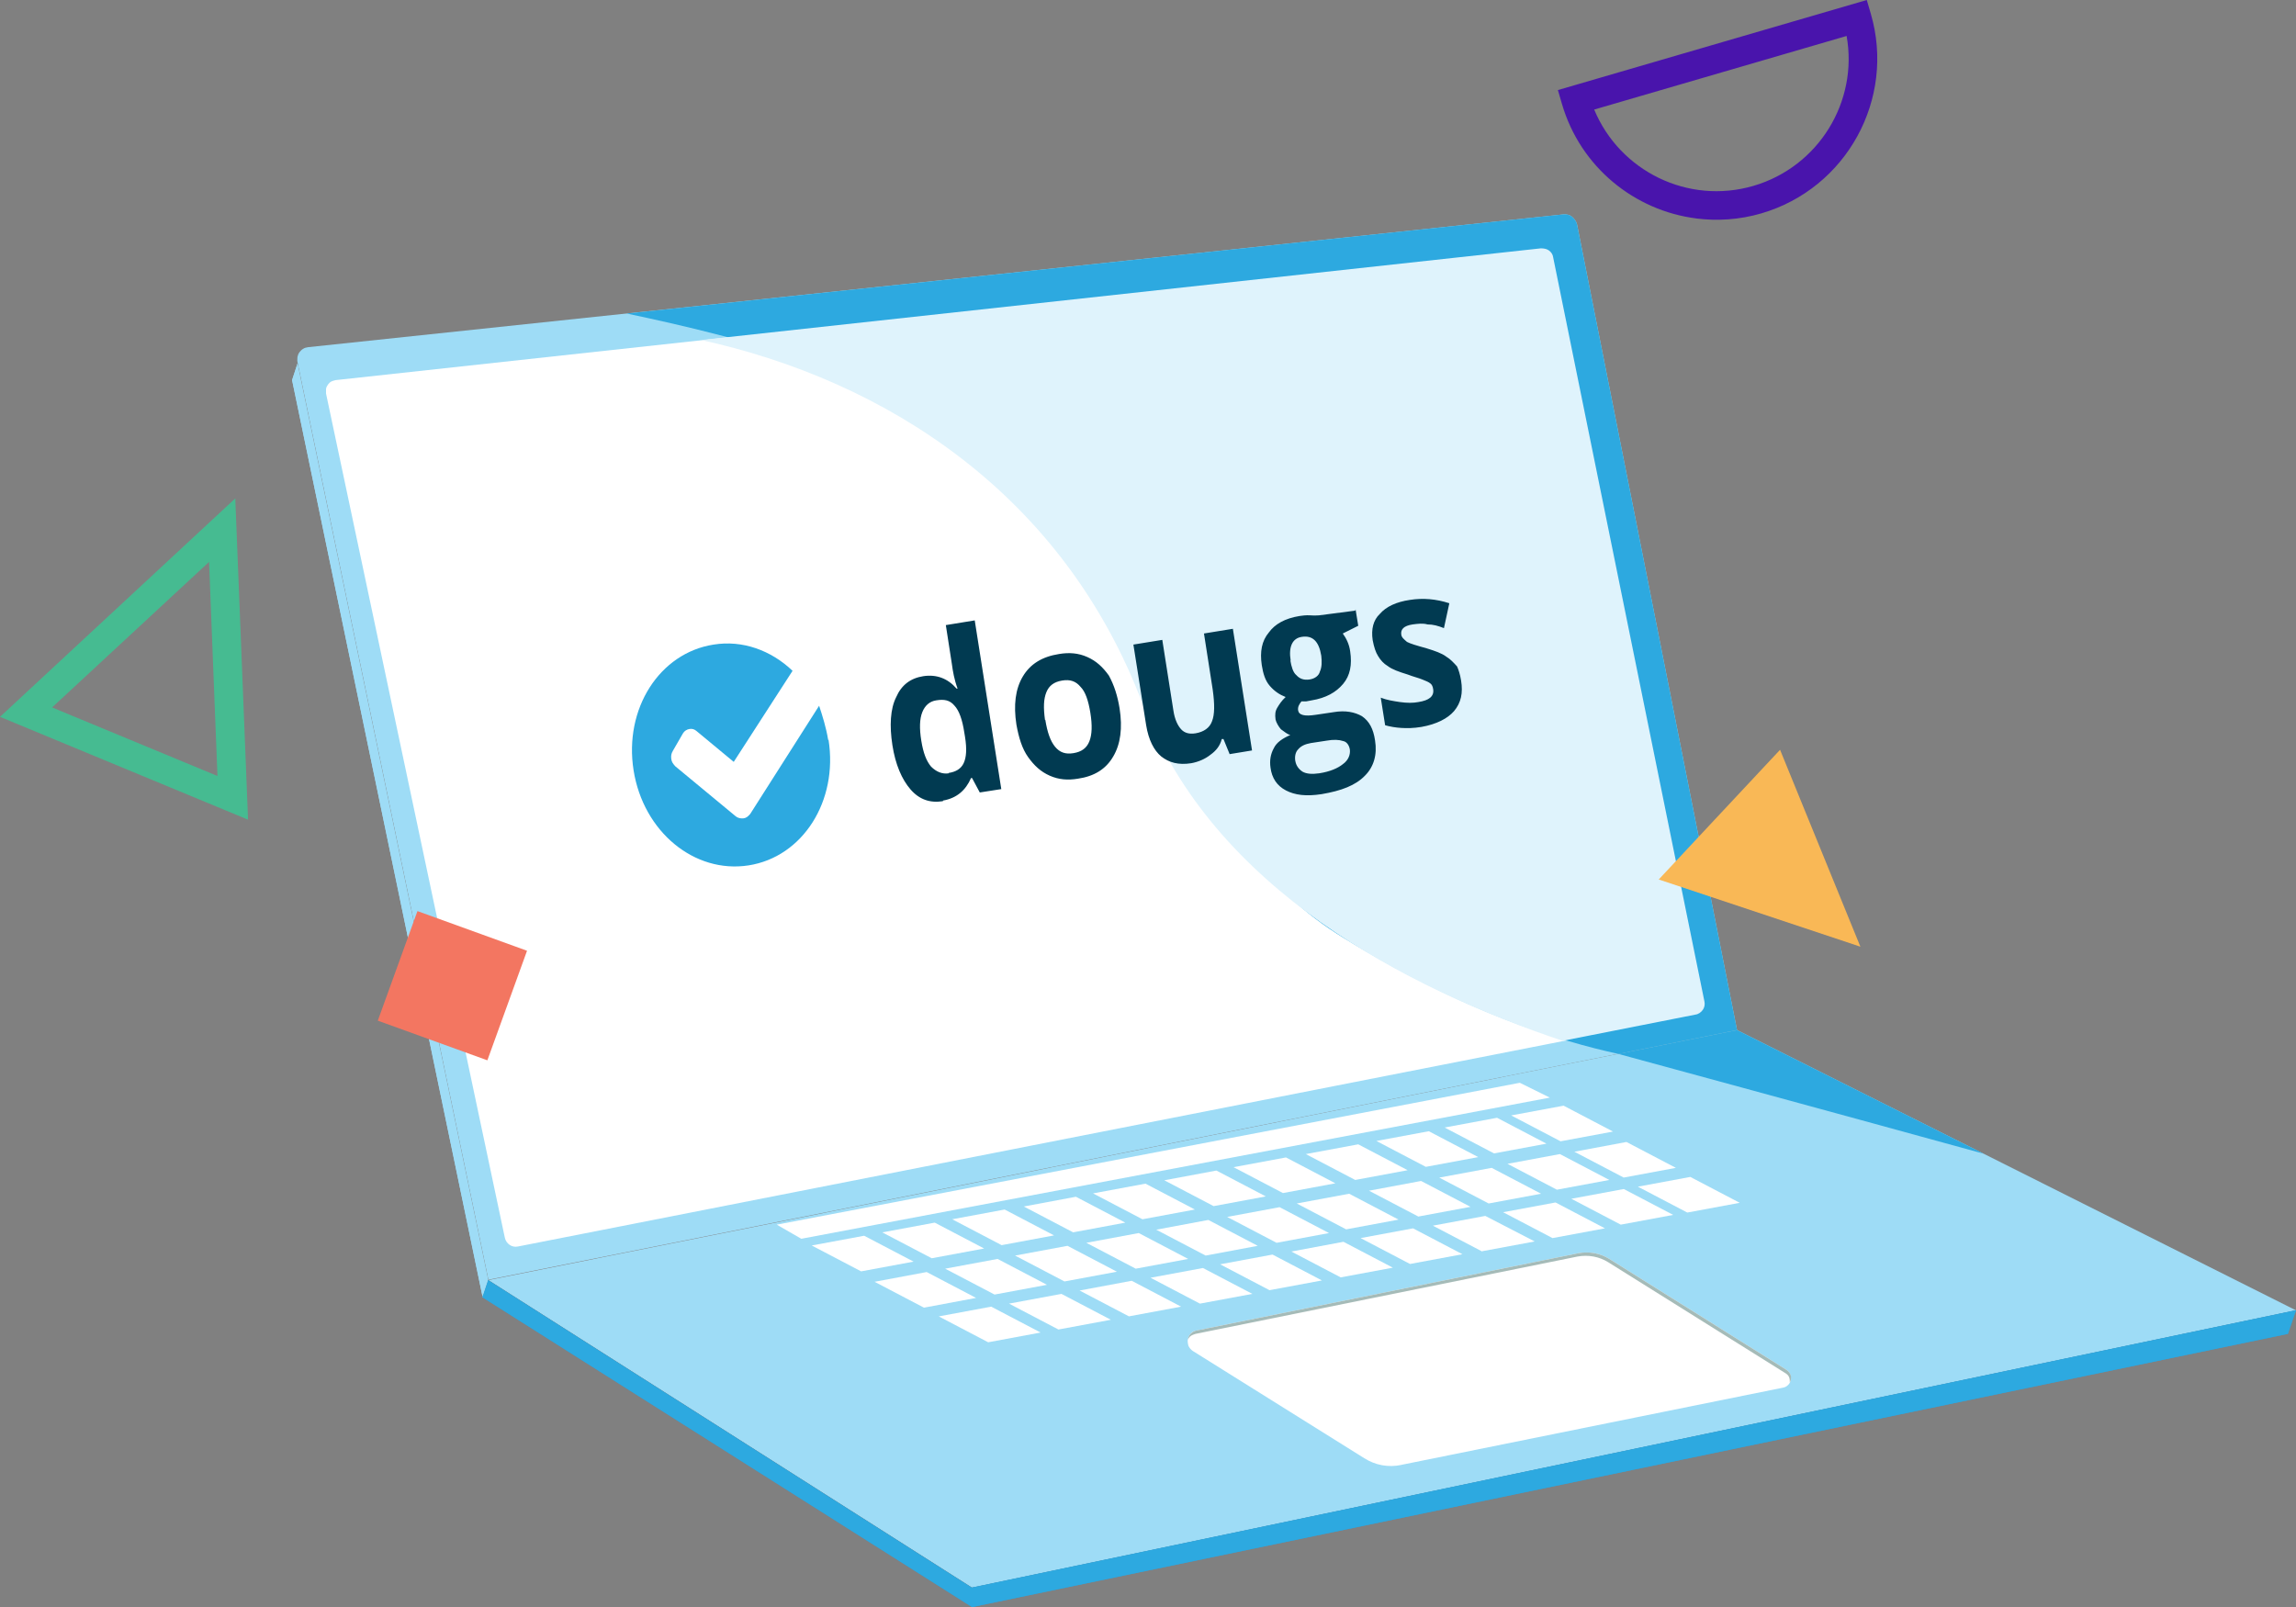 <?xml version="1.0" encoding="UTF-8"?>
<svg id="Layer_1" data-name="Layer 1" xmlns="http://www.w3.org/2000/svg" viewBox="0 0 68.31 47.82">
  <rect x="0" y="0" width="68.31" height="47.82" fill="#808080" stroke="none"/>
  <defs>
    <style>
      .cls-1, .cls-2 {
        fill: #2da9e0;
      }

      .cls-1, .cls-3 {
        fill-rule: evenodd;
      }

      .cls-4 {
        fill: #3697cc;
      }

      .cls-5 {
        fill: #46bb91;
      }

      .cls-6 {
        fill: #dff3fc;
      }

      .cls-7 {
        fill: #9edcf6;
      }

      .cls-8 {
        fill: #fff;
      }

      .cls-9 {
        fill: #f9b856;
      }

      .cls-10 {
        fill: #4914ac;
      }

      .cls-3 {
        fill: #013a51;
      }

      .cls-11 {
        fill: #a5bbb8;
      }

      .cls-12 {
        fill: #f37661;
      }
    </style>
  </defs>
  <g>
    <g>
      <path class="cls-7" d="M28.93,47.24l39.38-8.25-16.63-8.34-37.15,7.44,14.39,9.15Z"/>
      <path class="cls-7" d="M9.17,10.33l37.34-3.95c.09-.01.19.01.26.07s.13.14.15.23l4.76,23.97-37.15,7.43-5.68-27.31c-.01-.05,0-.1,0-.15.01-.05.03-.1.06-.14.03-.04.07-.08.11-.1.04-.03.09-.04.15-.05Z"/>
      <path class="cls-4" d="M68.31,38.99l-.24.7-39.15,8.13-14.57-9.22.17-.51,14.39,9.15,39.38-8.25Z"/>
      <path class="cls-7" d="M14.36,38.6l-5.67-27.29.16-.49,5.67,27.26-.17.51Z"/>
      <path class="cls-2" d="M68.31,38.99l-.24.7-39.15,8.13-14.57-9.22.17-.51,14.39,9.15,39.38-8.25Z"/>
      <path class="cls-7" d="M14.36,38.6l-5.67-27.29.16-.49,5.67,27.26-.17.51Z"/>
      <path class="cls-8" d="M45.86,7.4l-35.87,3.91s-.09.02-.13.04c-.04.02-.08.06-.1.09-.03.04-.05.08-.06.13,0,.05,0,.09,0,.14l5.32,25.12c.02.09.07.16.14.21.07.05.16.07.25.05l35.05-6.89c.09-.02.17-.07.22-.14s.07-.17.05-.25l-4.5-22.14c-.02-.08-.06-.15-.13-.2-.07-.05-.15-.07-.23-.06Z"/>
      <path class="cls-8" d="M41.68,43.59l11.37-2.3c.06-.01.11-.04.15-.08.04-.04.07-.09.08-.15.01-.06,0-.12-.02-.17-.02-.05-.06-.1-.11-.13l-5.27-3.3c-.27-.17-.6-.23-.92-.17l-11.36,2.3c-.07.01-.13.04-.17.09-.05.05-.08.11-.09.17-.01.07,0,.13.02.2.03.06.07.11.13.15l5.1,3.19c.33.21.72.28,1.1.2Z"/>
      <path class="cls-2" d="M18.64,9.33l27.87-2.95c.09-.01.19.01.26.07s.13.14.15.23l4.76,23.97-3.53.71c-1.74-.38-4.57-1.23-8.19-3.46-4.86-2.99-3.58-7.26-7.93-12.5-3.2-3.83-10.45-5.45-13.38-6.07Z"/>
      <path class="cls-11" d="M53.12,40.86l-5.27-3.3c-.27-.17-.6-.23-.92-.17l-11.36,2.3s-.1.03-.14.06c-.04.03-.07.07-.09.11.01-.07.04-.13.09-.18.05-.05.11-.08.17-.09l11.36-2.3c.32-.06.65,0,.92.17l5.27,3.3c.06.04.11.1.13.17.02.07,0,.15-.03.21,0-.05,0-.11-.02-.16-.02-.05-.06-.09-.11-.12Z"/>
      <path class="cls-6" d="M20.84,10.12l25-2.73c.08,0,.17.01.24.06.07.05.12.12.13.21l4.5,22.14c.02.09,0,.18-.05.25-.05.07-.13.13-.22.14l-3.95.78c-4.61-1.55-10.41-4.51-12.49-10.01-2.35-6.24-7.62-9.64-13.17-10.85Z"/>
      <path class="cls-2" d="M59.02,34.33c-4.65-1.28-10.87-2.97-10.87-2.97l3.53-.71,7.34,3.68Z"/>
      <path class="cls-8" d="M46.43,33.96l1.56-.29-1.47-.77-1.56.29,1.47.77Z"/>
      <path class="cls-8" d="M44.45,34.32l1.56-.29-1.47-.77-1.56.29,1.47.77Z"/>
      <path class="cls-8" d="M42.42,34.72l1.56-.29-1.47-.77-1.56.29,1.47.77Z"/>
      <path class="cls-8" d="M40.32,35.11l1.56-.29-1.47-.77-1.56.29,1.47.77Z"/>
      <path class="cls-8" d="M38.17,35.5l1.56-.29-1.47-.77-1.56.29,1.47.77Z"/>
      <path class="cls-8" d="M36.1,35.89l1.56-.29-1.47-.77-1.55.29,1.47.77Z"/>
      <path class="cls-8" d="M33.99,36.28l1.56-.29-1.47-.77-1.56.29,1.47.77Z"/>
      <path class="cls-8" d="M31.92,36.67l1.56-.29-1.47-.77-1.55.29,1.47.77Z"/>
      <path class="cls-8" d="M29.8,37.05l1.56-.29-1.47-.77-1.56.29,1.47.77Z"/>
      <path class="cls-8" d="M27.72,37.44l1.56-.29-1.47-.77-1.56.29,1.47.77Z"/>
      <path class="cls-8" d="M25.62,37.83l1.56-.29-1.47-.77-1.56.29,1.47.77Z"/>
      <path class="cls-8" d="M48.3,35.04l1.56-.29-1.47-.77-1.55.29,1.47.77Z"/>
      <path class="cls-8" d="M46.32,35.4l1.56-.29-1.47-.77-1.56.29,1.47.77Z"/>
      <path class="cls-8" d="M44.29,35.81l1.56-.29-1.47-.77-1.56.29,1.47.77Z"/>
      <path class="cls-8" d="M42.19,36.2l1.56-.29-1.47-.77-1.55.29,1.47.77Z"/>
      <path class="cls-8" d="M40.05,36.58l1.56-.29-1.47-.77-1.56.29,1.47.77Z"/>
      <path class="cls-8" d="M37.98,36.98l1.56-.29-1.47-.77-1.56.29,1.47.77Z"/>
      <path class="cls-8" d="M35.87,37.36l1.55-.29-1.47-.77-1.55.29,1.47.77Z"/>
      <path class="cls-8" d="M33.79,37.75l1.56-.29-1.47-.77-1.56.29,1.47.77Z"/>
      <path class="cls-8" d="M31.67,38.13l1.56-.29-1.47-.77-1.56.29,1.47.77Z"/>
      <path class="cls-8" d="M29.59,38.52l1.56-.29-1.47-.77-1.56.29,1.47.77Z"/>
      <path class="cls-8" d="M27.49,38.91l1.55-.29-1.47-.77-1.55.29,1.47.77Z"/>
      <path class="cls-8" d="M50.2,36.08l1.56-.29-1.47-.77-1.56.29,1.47.77Z"/>
      <path class="cls-8" d="M48.22,36.44l1.56-.29-1.47-.77-1.56.29,1.47.77Z"/>
      <path class="cls-8" d="M46.19,36.84l1.56-.29-1.47-.77-1.56.29,1.47.77Z"/>
      <path class="cls-8" d="M44.1,37.23l1.56-.29-1.47-.76-1.56.29,1.47.77Z"/>
      <path class="cls-8" d="M41.95,37.61l1.56-.29-1.47-.77-1.56.29,1.47.77Z"/>
      <path class="cls-8" d="M39.88,38.01l1.56-.29-1.47-.77-1.55.29,1.47.77Z"/>
      <path class="cls-8" d="M37.77,38.39l1.56-.29-1.47-.77-1.56.29,1.47.77Z"/>
      <path class="cls-8" d="M35.7,38.79l1.56-.29-1.47-.77-1.56.29,1.47.77Z"/>
      <path class="cls-8" d="M33.58,39.17l1.56-.29-1.47-.77-1.55.29,1.47.77Z"/>
      <path class="cls-8" d="M31.49,39.56l1.56-.29-1.47-.77-1.56.29,1.47.77Z"/>
      <path class="cls-8" d="M29.4,39.94l1.56-.29-1.47-.77-1.56.29,1.47.77Z"/>
      <path class="cls-8" d="M45.21,32.22l-22.1,4.22.73.42,22.27-4.2-.89-.44Z"/>
    </g>
    <g>
      <path class="cls-3" d="M28.05,23.84c-.38.06-.7-.05-.96-.35s-.45-.74-.54-1.32-.06-1.08.11-1.42c.16-.37.43-.57.81-.63.4-.06.73.07.99.37h.03c-.1-.27-.14-.51-.17-.73l-.18-1.16.86-.14.79,5.02-.64.1-.23-.43h-.03c-.16.37-.43.6-.83.67ZM28.22,23c.21-.03.37-.12.45-.29.08-.17.1-.42.04-.79l-.02-.12c-.06-.4-.16-.66-.29-.8-.14-.17-.31-.2-.55-.16-.19.03-.33.15-.41.35-.08.2-.09.48-.03.85s.15.6.29.77c.16.16.34.23.53.2ZM31.1,21.42c.06.37.15.63.29.8.14.17.31.23.55.19s.39-.15.47-.35c.08-.2.09-.48.03-.85s-.15-.63-.29-.77c-.14-.17-.31-.23-.55-.19s-.39.15-.47.35-.09.45-.04.82ZM33.31,21.08c.09.58.03,1.06-.19,1.43-.22.38-.57.59-1.05.66-.3.05-.57.03-.84-.09s-.46-.3-.64-.55-.28-.58-.35-.97c-.09-.58-.03-1.06.19-1.43s.57-.59,1.08-.67c.3-.05.57-.03.84.09s.46.3.64.55c.16.29.26.61.32.98ZM36.58,22.43l-.18-.44h-.05c-.05.2-.17.35-.34.47-.15.12-.35.21-.57.25-.38.06-.66-.02-.89-.2-.22-.18-.38-.5-.45-.93l-.38-2.4.86-.14.33,2.1c.04.27.13.45.23.56s.24.15.43.12c.24-.04.42-.16.49-.36.08-.2.08-.51.02-.94l-.26-1.67.86-.14.57,3.62-.67.11ZM40.33,18.13l.08.49-.46.23c.1.14.19.31.22.53.06.4,0,.72-.21.97s-.51.42-.94.49l-.16.03h-.14c-.07.09-.11.16-.1.26.02.15.19.19.52.14l.54-.08c.35-.06.63,0,.84.12.22.15.34.38.39.72.07.43-.04.79-.3,1.05-.28.29-.7.45-1.29.55-.46.07-.79.03-1.06-.11s-.42-.37-.46-.68c-.03-.21,0-.4.1-.58.08-.17.26-.29.49-.39-.09-.02-.18-.1-.28-.17-.07-.08-.14-.2-.16-.29-.02-.15-.01-.25.05-.35s.13-.21.25-.32c-.18-.07-.33-.17-.47-.33s-.2-.37-.24-.62c-.06-.4,0-.72.21-.97.18-.25.48-.42.91-.49.08-.01.19-.03.33-.02s.19,0,.25,0l1.08-.14h0ZM38.54,22.65c.02.12.09.23.21.31.12.07.29.08.5.05.32-.05.55-.15.7-.27.17-.12.23-.29.21-.44-.02-.12-.09-.23-.2-.25-.12-.04-.28-.05-.5-.01l-.46.07c-.16.03-.29.08-.38.19-.07.07-.11.2-.08.36ZM38.39,19.65c.03.18.08.36.18.44.1.11.22.15.38.13s.29-.11.32-.24c.06-.13.06-.29.04-.47-.07-.43-.26-.61-.58-.56-.27.04-.4.28-.33.71ZM43.47,20.25c.06.37,0,.66-.21.91-.19.22-.52.39-.97.47-.24.04-.43.04-.6.03s-.34-.04-.48-.08l-.13-.82c.18.07.37.1.57.13.22.03.39.03.55,0,.32-.05.47-.17.44-.38-.01-.09-.05-.15-.08-.17-.06-.05-.12-.07-.24-.12s-.26-.08-.44-.15c-.26-.08-.46-.15-.59-.25-.12-.07-.22-.18-.29-.3-.07-.11-.12-.26-.16-.47-.05-.33.02-.6.21-.78.19-.22.49-.36.9-.42.38-.06.77-.03,1.17.1l-.16.74c-.18-.07-.32-.11-.49-.11-.14-.04-.28-.02-.44,0-.27.04-.36.15-.34.3.01.09.08.14.17.22.09.05.29.11.58.19.26.08.46.15.59.25.12.07.22.18.32.29.04.09.09.23.12.42Z"/>
      <path class="cls-1" d="M24.65,22.01c.29,1.83-.77,3.49-2.38,3.74s-3.13-1-3.42-2.83.77-3.49,2.38-3.74c.86-.14,1.71.17,2.35.78l-1.75,2.71-1.11-.92c-.06-.05-.12-.07-.2-.06s-.16.06-.2.13l-.3.52c-.04.07-.06.13-.05.23s.05.15.12.23l1.8,1.49c.06.05.15.07.23.06s.13-.05.2-.13l2.05-3.22c.1.3.21.65.27,1.02Z"/>
    </g>
  </g>
  <g>
    <path class="cls-5" d="M7,14.83l.38,9.56-7.38-3.06,7-6.5ZM6.47,23.09l-.25-6.37-4.67,4.33,4.92,2.04Z"/>
    <path class="cls-9" d="M55.35,28.17l-2.39-5.86-3.61,3.86,6,2Z"/>
    <path class="cls-12" d="M15.68,28.29l-3.26-1.18-1.18,3.26,3.26,1.18,1.18-3.26Z"/>
    <path class="cls-10" d="M50.47,6.5c-1.83-.23-3.45-1.52-4-3.41l-.12-.41,9.19-2.68.12.41c.74,2.53-.72,5.2-3.26,5.94-.65.19-1.31.23-1.94.15ZM47.43,3.26c.76,1.83,2.79,2.84,4.74,2.27,1.94-.57,3.12-2.51,2.77-4.46l-7.51,2.19Z"/>
  </g>
</svg>